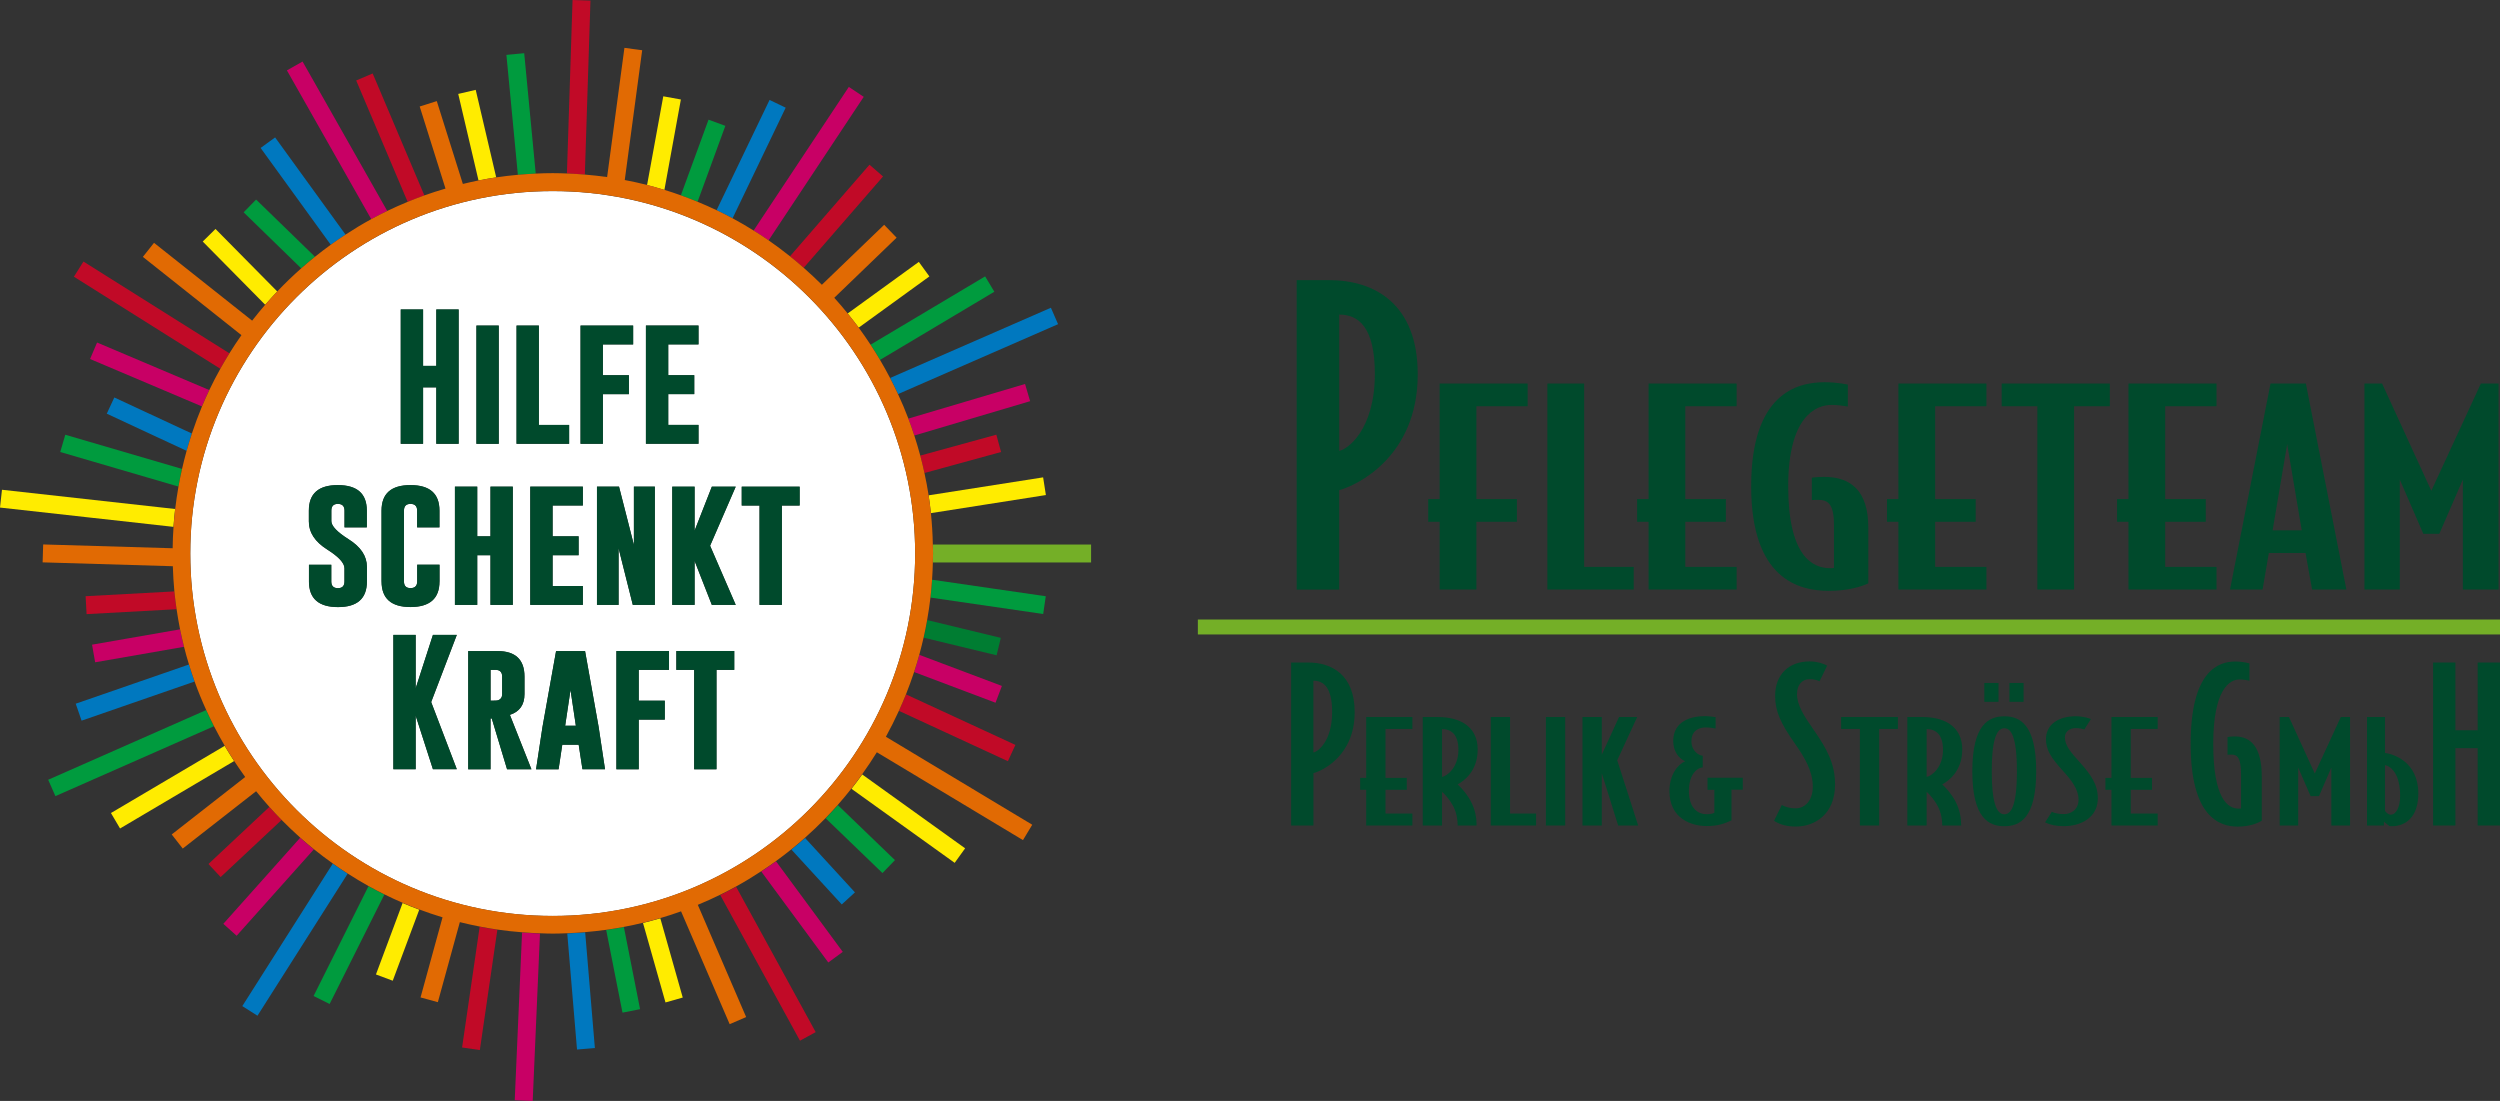 <?xml version="1.0" encoding="UTF-8"?><svg id="Ebene_2" xmlns="http://www.w3.org/2000/svg" viewBox="0 0 453.54 199.73"><rect x="0" y="0" width="453.54" height="199.73" fill="#333333" stroke="none"/><defs><style>.cls-1{fill:#74af27;}.cls-2{fill:#0078bf;}.cls-3{fill:#fff;}.cls-4{fill:#009b3e;}.cls-5{fill:#c10a27;}.cls-6{fill:#c80065;}.cls-7{fill:#004a2c;}.cls-8{fill:#ffec00;}.cls-9{fill:#007d32;}.cls-10{fill:#e16a03;}</style></defs><g id="Layer_1"><path class="cls-7" d="m242.95,88.92c3.05-.8,14.25-5.96,14.25-21.01,0-12.8-7.85-17.09-16.07-17.09h-5.89v56.14h7.71v-18.03Zm0-31.85c3.49,0,6.47,2.25,6.47,10.76,0,10.18-5.02,13.74-6.47,13.96v-24.72Z"/><polygon class="cls-7" points="261.17 106.95 267.84 106.95 267.84 94.66 275.19 94.66 275.19 90.54 267.84 90.54 267.84 73.7 277.14 73.7 277.14 69.58 261.17 69.58 261.17 90.54 259.1 90.54 259.1 94.66 261.17 94.66 261.17 106.95"/><polygon class="cls-7" points="296.38 102.84 287.39 102.84 287.39 69.58 280.72 69.58 280.72 106.95 296.38 106.95 296.38 102.84"/><polygon class="cls-7" points="299.08 106.95 315.05 106.95 315.05 102.84 305.74 102.84 305.74 94.66 313.1 94.66 313.1 90.54 305.74 90.54 305.74 73.7 315.05 73.7 315.05 69.58 299.08 69.58 299.08 90.54 297 90.54 297 94.66 299.08 94.66 299.08 106.95"/><path class="cls-7" d="m331.77,107.19c3.39,0,5.85-.73,7.17-1.36v-10.12c0-6.73-3.21-9.2-8.05-9.2-1.19,0-2.2.15-2.2.15v4.07c.31-.05.69-.05,1.07-.05,1.82,0,2.95.63,2.95,4.6v7.75s-.25.05-.69.05c-3.27,0-7.61-2.27-7.61-14.86s4.96-14.76,7.86-14.76c1.13,0,2.07.15,2.96.29v-3.97s-1.82-.44-4.21-.44c-5.03,0-13.33,2.08-13.33,18.88s8.61,18.97,14.08,18.97Z"/><polygon class="cls-7" points="344.4 106.95 360.37 106.95 360.37 102.84 351.07 102.84 351.07 94.66 358.42 94.66 358.42 90.54 351.07 90.54 351.07 73.7 360.37 73.7 360.37 69.58 344.4 69.58 344.4 90.54 342.33 90.54 342.33 94.66 344.4 94.66 344.4 106.95"/><polygon class="cls-7" points="369.61 106.95 376.27 106.95 376.27 73.7 382.75 73.7 382.75 69.58 363.13 69.58 363.13 73.7 369.61 73.7 369.61 106.95"/><polygon class="cls-7" points="386.14 106.95 402.11 106.95 402.11 102.84 392.8 102.84 392.8 94.66 400.16 94.66 400.16 90.54 392.8 90.54 392.8 73.7 402.11 73.7 402.11 69.58 386.14 69.58 386.14 90.54 384.07 90.54 384.07 94.66 386.14 94.66 386.14 106.95"/><path class="cls-7" d="m411.6,100.32h6.66l1.19,6.63h6.22l-7.35-37.37h-6.41l-7.35,37.37h5.91l1.13-6.63Zm3.33-19.75l2.64,15.64h-5.28l2.64-15.64Z"/><polygon class="cls-7" points="435.36 87.01 439.63 96.84 442.53 96.84 446.8 87.01 446.8 106.95 453.28 106.95 453.28 69.58 450.07 69.58 441.08 89.04 432.15 69.58 428.95 69.58 428.95 106.95 435.36 106.95 435.36 87.01"/><path class="cls-7" d="m237.32,120.19h-3.09v29.57h4.05v-9.5c1.6-.42,7.48-3.14,7.48-11.07,0-6.74-4.12-9-8.44-9Zm.95,16.32v-13.02c1.83,0,3.4,1.19,3.4,5.67,0,5.36-2.63,7.24-3.4,7.35Z"/><polygon class="cls-7" points="247.85 141.12 246.76 141.12 246.76 143.28 247.85 143.28 247.85 149.76 256.23 149.76 256.23 147.59 251.35 147.59 251.35 143.28 255.21 143.28 255.21 141.12 251.35 141.12 251.35 132.24 256.23 132.24 256.23 130.07 247.85 130.07 247.85 141.12"/><path class="cls-7" d="m268.08,136.02c0-4.46-3.53-5.94-7.23-5.94h-2.74v19.69h3.5v-6.12c.63.54,1.45,1.51,2.05,2.65.56,1.1.79,2.35.79,3.47h3.43c0-1.35-.23-2.88-1.06-4.41-.66-1.27-1.62-2.35-2.38-3.06,1.16-.61,3.63-2.45,3.63-6.27Zm-6.47,4.92v-8.67c1.55,0,2.97.84,2.97,3.77,0,3.34-2.24,4.82-2.97,4.9Z"/><polygon class="cls-7" points="273.95 130.07 270.45 130.07 270.45 149.76 278.67 149.76 278.67 147.59 273.95 147.59 273.95 130.07"/><rect class="cls-7" x="280.45" y="130.07" width="3.5" height="19.69"/><polygon class="cls-7" points="297.02 130.07 293.72 130.07 290.59 136.91 290.59 130.07 287.09 130.07 287.09 149.76 290.59 149.76 290.59 140.28 293.56 149.76 297.19 149.76 293.39 137.93 297.02 130.07"/><path class="cls-7" d="m309.76,143.28h1.25v4.18c-.36.2-.96.25-1.45.25-1.35,0-3.17-.92-3.17-4.21s1.75-4.28,2.51-4.28v-2.12c-.63,0-2.05-.82-2.05-2.63,0-2.17,1.72-2.5,2.54-2.5.76,0,1.19.08,1.85.2v-2.07c-.53-.08-1.32-.18-1.98-.18-2.44,0-5.71.87-5.71,4.54,0,1.91,1.09,3.21,2.18,3.65-1.32.51-2.87,2.45-2.87,5.38,0,5.02,3.96,6.37,6.77,6.37,1.98,0,3.23-.43,4.49-1.04v-5.56h2.05v-2.17h-6.4v2.17Z"/><path class="cls-7" d="m326.02,125.82c0-1.65.99-2.61,2.25-2.61.76,0,1.3.15,1.83.38l1.37-2.83c-.42-.27-1.72-.77-3.17-.77-3.78,0-6.26,2.38-6.26,6.24,0,2.87,1.03,5.02,3.55,8.62,1.83,2.6,3.28,5.05,3.28,7.85s-1.68,3.95-3.06,3.95c-.99,0-1.91-.23-2.56-.61l-1.41,2.87c1.07.69,2.33,1.04,3.97,1.04,3.44,0,7.1-2.26,7.1-7.62,0-3.72-1.41-6.36-3.82-9.84-1.83-2.6-3.09-4.56-3.09-6.66Z"/><polygon class="cls-7" points="334.01 132.24 337.41 132.24 337.41 149.76 340.91 149.76 340.91 132.24 344.31 132.24 344.31 130.07 334.01 130.07 334.01 132.24"/><path class="cls-7" d="m355.99,136.02c0-4.46-3.53-5.94-7.23-5.94h-2.74v19.69h3.5v-6.12c.63.54,1.45,1.51,2.05,2.65.56,1.1.79,2.35.79,3.47h3.43c0-1.35-.23-2.88-1.06-4.41-.66-1.27-1.62-2.35-2.38-3.06,1.16-.61,3.63-2.45,3.63-6.27Zm-6.47,4.92v-8.67c1.55,0,2.97.84,2.97,3.77,0,3.34-2.24,4.82-2.97,4.9Z"/><path class="cls-7" d="m363.62,129.95c-2.81,0-5.81,1.45-5.81,9.97s3,9.97,5.81,9.97,5.78-1.45,5.78-9.97-2.97-9.97-5.78-9.97Zm0,17.77c-1.12,0-2.28-1.25-2.28-7.8s1.15-7.8,2.28-7.8,2.28,1.25,2.28,7.8-1.16,7.8-2.28,7.8Z"/><rect class="cls-7" x="364.54" y="123.9" width="2.57" height="3.42"/><rect class="cls-7" x="359.99" y="123.9" width="2.57" height="3.42"/><path class="cls-7" d="m374.6,133.82c0-1.1.86-1.73,1.95-1.73.66,0,1.12.1,1.58.25l1.19-1.89c-.36-.18-1.48-.51-2.74-.51-3.27,0-5.41,1.58-5.41,4.16,0,1.91.89,3.34,3.07,5.74,1.58,1.73,2.84,3.37,2.84,5.23s-1.45,2.62-2.64,2.62c-.86,0-1.65-.15-2.21-.41l-1.22,1.91c.92.46,2.01.69,3.43.69,2.97,0,6.14-1.5,6.14-5.07,0-2.47-1.22-4.23-3.3-6.55-1.58-1.73-2.67-3.03-2.67-4.44Z"/><polygon class="cls-7" points="383.05 141.12 381.96 141.12 381.96 143.28 383.05 143.28 383.05 149.76 391.44 149.76 391.44 147.59 386.55 147.59 386.55 143.28 390.41 143.28 390.41 141.12 386.55 141.12 386.55 132.24 391.44 132.24 391.44 130.07 383.05 130.07 383.05 141.12"/><path class="cls-7" d="m405.45,133.6c-.73,0-1.34.11-1.34.11v3.22c.19-.04.42-.04.65-.04,1.11,0,1.8.5,1.8,3.64v6.13s-.15.04-.42.04c-1.99,0-4.62-1.8-4.62-11.76s3.02-11.68,4.77-11.68c.69,0,1.26.12,1.79.23v-3.14s-1.11-.34-2.56-.34c-3.05,0-8.1,1.65-8.1,14.94s5.23,15.01,8.55,15.01c2.06,0,3.55-.58,4.35-1.07v-8.01c0-5.32-1.95-7.28-4.89-7.28Z"/><polygon class="cls-7" points="419.94 140.33 415.25 130.07 413.57 130.07 413.57 149.76 416.93 149.76 416.93 139.25 419.18 144.43 420.7 144.43 422.94 139.25 422.94 149.76 426.34 149.76 426.34 130.07 424.66 130.07 419.94 140.33"/><path class="cls-7" d="m432.68,136.6v-6.53h-3.27v19.69h3.07v-.69l.99.79c.17.03.36.03.43.03,2.58,0,4.82-1.71,4.82-5.94,0-5.81-4.59-7.17-6.04-7.35Zm1.06,11.2c-.43,0-.92-.41-1.06-.72v-8.29c1.25.33,2.74,1.73,2.74,5.61,0,2.09-.76,3.39-1.68,3.39Z"/><polygon class="cls-7" points="449.49 132.48 445.45 132.48 445.45 120.19 441.4 120.19 441.4 136.78 441.4 140.03 441.4 149.76 445.45 149.76 445.45 135.73 449.49 135.73 449.49 149.76 453.54 149.76 453.54 120.19 449.49 120.19 449.49 132.48"/><rect class="cls-1" x="217.31" y="112.39" width="236.24" height="2.71"/><path class="cls-1" d="m169.27,100.41c0,.55-.03,1.08-.04,1.63h28.71v-3.25h-28.71c.01.54.04,1.08.04,1.63Z"/><path class="cls-2" d="m191.95,58.81l-1.3-2.98-29.17,12.74c.5.96.98,1.93,1.44,2.92l29.03-12.68Z"/><path class="cls-6" d="m186.88,72.78l-.92-3.12-21.17,6.28c.38,1.01.74,2.04,1.08,3.07l21.01-6.23Z"/><path class="cls-5" d="m181.61,82l-.86-3.14-13.8,3.79c.28,1.04.53,2.1.76,3.16l13.9-3.81Z"/><path class="cls-8" d="m189.74,89.81l-.5-3.21-20.77,3.26c.16,1.07.3,2.14.41,3.23l20.86-3.28Z"/><path class="cls-4" d="m180.39,52.93l-1.67-2.79-20.79,12.39c.6.9,1.17,1.82,1.72,2.76l20.73-12.36Z"/><path class="cls-8" d="m168.6,50.14l-1.91-2.63-12.91,9.36c.68.84,1.35,1.7,2,2.57l12.82-9.29Z"/><path class="cls-5" d="m160.19,32.01l-2.45-2.13-14.43,16.62c.85.68,1.68,1.37,2.49,2.09l14.4-16.58Z"/><path class="cls-6" d="m156.7,17.57l-2.71-1.8-17.28,26.06c.92.57,1.83,1.17,2.72,1.78l17.27-26.05Z"/><path class="cls-2" d="m142.54,19.54l-2.93-1.41-9.61,20c.98.47,1.95.96,2.9,1.47l9.64-20.07Z"/><path class="cls-4" d="m131.59,22.83l-3.05-1.12-5.02,13.73c1.02.37,2.03.76,3.03,1.17l5.04-13.78Z"/><path class="cls-8" d="m123.53,18.05l-3.2-.58-2.94,16.1c1.06.27,2.11.57,3.14.89l2.99-16.4Z"/><path class="cls-5" d="m107.12.11l-3.25-.11-1.02,31.48c1.09.04,2.17.11,3.25.2L107.12.11Z"/><path class="cls-4" d="m95.11,9.65l-3.24.31,2.08,21.76c1.08-.1,2.16-.18,3.24-.22l-2.09-21.84Z"/><path class="cls-8" d="m86.3,16.3l-3.17.74,3.68,15.7c1.06-.21,2.13-.4,3.21-.56l-3.72-15.88Z"/><path class="cls-5" d="m67.61,13.33l-2.99,1.27,9.34,22.03c1-.41,2.01-.81,3.03-1.17l-9.38-22.13Z"/><path class="cls-6" d="m54.88,11.17l-2.83,1.6,15.3,26.99c.95-.52,1.92-1.01,2.9-1.49l-15.36-27.11Z"/><path class="cls-2" d="m49.91,24.93l-2.63,1.91,12.73,17.57c.88-.63,1.77-1.25,2.68-1.84l-12.78-17.64Z"/><path class="cls-4" d="m46.47,36.19l-2.27,2.33,10.44,10.16c.82-.72,1.65-1.42,2.5-2.1l-10.68-10.38Z"/><path class="cls-8" d="m39.09,41.54l-2.31,2.28,11.33,11.47c.71-.82,1.44-1.62,2.19-2.41l-11.2-11.34Z"/><path class="cls-5" d="m15.14,47.45l-1.73,2.75,26.56,16.7c.53-.95,1.08-1.88,1.65-2.8l-26.48-16.65Z"/><path class="cls-6" d="m17.61,62.14l-1.27,2.99,20.29,8.6c.42-1,.87-1.99,1.33-2.97l-20.35-8.62Z"/><path class="cls-2" d="m20.74,72.1l-1.37,2.95,14.48,6.74c.3-1.06.62-2.1.96-3.14l-14.07-6.54Z"/><path class="cls-4" d="m11.84,78.88l-.91,3.12,21.44,6.27c.19-1.08.41-2.14.65-3.2l-21.18-6.2Z"/><path class="cls-8" d="m.36,88.85l-.36,3.23,31.47,3.5c.08-1.09.17-2.17.3-3.24L.36,88.85Z"/><path class="cls-5" d="m15.53,108.16l.18,3.25,16.32-.89c-.16-1.07-.29-2.15-.4-3.23l-16.09.87Z"/><path class="cls-6" d="m16.7,116.95l.56,3.2,16.12-2.81c-.26-1.05-.51-2.11-.72-3.17l-15.95,2.78Z"/><path class="cls-2" d="m13.74,127.67l1.06,3.07,20.5-7.1c-.36-1.02-.71-2.05-1.02-3.09l-20.54,7.11Z"/><path class="cls-4" d="m8.74,141.45l1.31,2.98,28.76-12.68c-.49-.96-.96-1.94-1.41-2.93l-28.66,12.64Z"/><path class="cls-4" d="m189.25,111.39l.47-3.22-20.63-3c-.07,1.09-.17,2.17-.29,3.24l20.46,2.98Z"/><path class="cls-9" d="m180.8,118.88l.76-3.16-13.36-3.23c-.19,1.07-.4,2.14-.64,3.19l13.24,3.2Z"/><path class="cls-6" d="m180.61,127.48l1.15-3.04-14.98-5.64c-.29,1.05-.6,2.09-.94,3.12l14.77,5.57Z"/><path class="cls-5" d="m182.85,138.09l1.36-2.95-19.85-9.17c-.4,1.01-.83,2.01-1.28,2.99l19.76,9.13Z"/><path class="cls-8" d="m173.19,156.54l1.9-2.64-18.67-13.4c-.63.88-1.28,1.75-1.95,2.6l18.73,13.44Z"/><path class="cls-4" d="m160.1,158.38l2.26-2.34-10.36-9.98c-.72.81-1.45,1.61-2.21,2.39l10.31,9.94Z"/><path class="cls-2" d="m152.7,164.09l2.4-2.2-9.05-9.87c-.81.72-1.64,1.42-2.48,2.1l9.14,9.96Z"/><path class="cls-6" d="m150.27,174.61l2.62-1.93-12.11-16.43c-.88.64-1.77,1.25-2.68,1.85l12.16,16.5Z"/><path class="cls-5" d="m145.13,188.8l2.85-1.56-14.44-26.37c-.95.52-1.91,1.02-2.88,1.5l14.47,26.43Z"/><path class="cls-8" d="m120.73,181.86l3.13-.89-4.07-14.38c-1.04.31-2.08.59-3.14.85l4.08,14.42Z"/><path class="cls-4" d="m112.93,183.71l3.19-.63-2.94-14.9c-1.06.2-2.13.38-3.21.53l2.96,15Z"/><path class="cls-2" d="m104.68,190.4l3.24-.27-1.76-20.99c-1.08.09-2.16.16-3.25.2l1.77,21.06Z"/><path class="cls-6" d="m93.39,199.59l3.25.14,1.32-30.38c-1.09-.04-2.17-.1-3.25-.18l-1.33,30.42Z"/><path class="cls-5" d="m83.83,190.03l3.22.47,3.18-21.83c-1.08-.16-2.15-.34-3.21-.55l-3.19,21.91Z"/><path class="cls-8" d="m68.2,176.78l3.05,1.14,4.81-12.89c-1.02-.38-2.02-.78-3.02-1.21l-4.84,12.97Z"/><path class="cls-4" d="m56.89,180.69l2.91,1.45,9.93-19.86c-.97-.48-1.93-.98-2.88-1.51l-9.96,19.92Z"/><path class="cls-2" d="m43.97,182.53l2.74,1.74,16.36-25.77c-.91-.59-1.81-1.19-2.7-1.82l-16.41,25.84Z"/><path class="cls-6" d="m40.51,167.59l2.42,2.17,14-15.67c-.84-.68-1.67-1.38-2.48-2.1l-13.94,15.61Z"/><path class="cls-5" d="m37.81,156.74l2.22,2.37,11.05-10.35c-.76-.77-1.5-1.56-2.22-2.37l-11.04,10.35Z"/><path class="cls-8" d="m20.13,147.5l1.65,2.8,20.69-12.23c-.59-.91-1.16-1.83-1.71-2.76l-20.64,12.19Z"/><path class="cls-3" d="m89.91,121.52h-.91v5.59h.49c.44,0,.72-.02.85-.06.51-.18.77-.56.77-1.14v-3.16c0-.81-.4-1.22-1.19-1.22Z"/><path class="cls-3" d="m146.76,53.93c-11.9-11.9-28.33-19.25-46.49-19.26-18.16,0-34.59,7.36-46.49,19.26-11.9,11.9-19.26,28.33-19.26,46.49,0,18.16,7.36,34.59,19.26,46.49,11.9,11.9,28.33,19.26,46.49,19.26,18.16,0,34.59-7.36,46.49-19.26,11.9-11.9,19.26-28.33,19.26-46.49,0-18.16-7.36-34.59-19.26-46.49Zm-20.81,14.14v3.43h-4.72v5.59h5.49v3.42h-9.54v-21.45h9.54v3.42h-5.49v5.59h4.72Zm-10.95,20.22h3.8v21.45h-4l-2.58-10.27v10.27h-3.92v-21.45h4l2.7,10.57v-10.57Zm-.14-25.8h-5.49v5.59h4.72v3.43h-4.72v9.01h-4.05v-21.45h9.54v3.42Zm-9.89,34.81v3.43h-4.72v5.59h5.49v3.42h-9.54v-21.45h9.54v3.42h-5.49v5.59h4.72Zm-11.26-38.23h4.05v18.03h5.49v3.42h-9.54v-21.45Zm-7.13,41.66v9.01h-4.05v-21.45h4.05v9.01h2.4v-9.01h4.05v21.45h-4.05v-9.01h-2.4Zm-9.83-30.45v10.24h-4.05v-24.37h4.05v10.24h2.4v-10.24h4.05v24.37h-4.05v-10.24h-2.4Zm9.68-11.21h4.05v21.45h-4.05v-21.45Zm-19.89,36.61h-4.05v-3.04c0-.8-.4-1.21-1.19-1.22h-.02c-.79,0-1.18.41-1.18,1.22v1.9c0,.88,1.04,1.97,3.12,3.29,2.22,1.39,3.33,3.06,3.33,5.02v2.65c0,3.09-1.75,4.64-5.25,4.64-3.51,0-5.26-1.55-5.26-4.64v-3.04h4.05v3.04c0,.8.4,1.21,1.2,1.21s1.19-.4,1.19-1.21v-2.4c0-.95-1.04-2.08-3.12-3.4-2.22-1.4-3.34-3.09-3.34-5.09v-1.97c0-3.08,1.75-4.63,5.25-4.63s5.26,1.54,5.26,4.63v3.04Zm2.68,9.81v-12.85c0-3.08,1.75-4.63,5.25-4.63s5.26,1.54,5.26,4.63v3.04h-4.05v-3.04c0-.8-.4-1.21-1.19-1.22h-.02c-.79,0-1.18.41-1.18,1.22v12.85c0,.8.4,1.21,1.19,1.21s1.21-.4,1.21-1.21v-3.04h4.05v3.04c0,3.08-1.75,4.63-5.26,4.64-3.5,0-5.25-1.55-5.25-4.64Zm6.19,24.36v9.71h-4.05v-24.37h4.05v9.68l3.13-9.68h4.33l-4.65,12.18,4.65,12.18h-4.33l-3.13-9.71Zm13.8.49h-.22v9.23h-4.05v-21.45h5.32c3.26,0,4.89,1.55,4.89,4.64v3.16c0,1.94-.88,3.2-2.65,3.77l3.91,9.87h-4.42l-2.78-9.23Zm12.12,9.23h-4.08l1.16-7.66,2.47-13.79h5.26l2.46,13.75,1.16,7.69h-4.09l-.68-4.45h-2.98l-.67,4.45Zm20.03-18.03h-5.49v5.59h4.72v3.43h-4.72v9.01h-4.05v-21.45h9.54v3.42Zm11.84,0h-3.23v18.03h-4.05v-18.03h-3.23v-3.42h10.5v3.42Zm.26-11.79h-4.33l-3.13-7.98v7.98h-4.05v-21.45h4.05v7.98l3.13-7.98h4.33l-4.65,10.72,4.65,10.72Zm11.6-18.03h-3.23v18.03h-4.05v-18.03h-3.23v-3.42h10.5v3.42Z"/><polygon class="cls-3" points="102.53 131.66 104.47 131.66 103.5 125.17 102.53 131.66"/><path class="cls-10" d="m169.23,98.79c-.04-1.92-.15-3.82-.35-5.7-.11-1.08-.25-2.16-.41-3.23-.21-1.36-.47-2.71-.76-4.05-.23-1.06-.48-2.12-.76-3.16-.33-1.23-.69-2.44-1.08-3.64-.34-1.03-.7-2.06-1.08-3.07-.57-1.51-1.2-3-1.88-4.45-.46-.99-.94-1.96-1.44-2.92-.58-1.11-1.18-2.2-1.82-3.28-.55-.93-1.13-1.85-1.72-2.76-.69-1.05-1.41-2.09-2.15-3.1-.65-.87-1.31-1.73-2-2.57-.79-.97-1.59-1.92-2.43-2.84l11.31-10.9-2.26-2.34-11.3,10.88c-1.07-1.07-2.18-2.09-3.31-3.09-.81-.72-1.64-1.41-2.49-2.09-1.25-1-2.54-1.96-3.86-2.88-.89-.62-1.8-1.21-2.72-1.78-1.25-.78-2.52-1.52-3.82-2.22-.95-.51-1.92-1.01-2.9-1.47-1.13-.54-2.29-1.05-3.46-1.53-1-.41-2.01-.8-3.03-1.17-.98-.35-1.97-.68-2.97-.99-1.04-.32-2.09-.62-3.14-.89-1.34-.34-2.69-.63-4.06-.89l3.16-23.55-3.22-.43-3.14,23.44c-1.33-.19-2.68-.34-4.04-.45-1.08-.09-2.16-.16-3.25-.2-.85-.03-1.71-.06-2.57-.06-1.03,0-2.06.03-3.08.08-1.09.05-2.17.13-3.24.22-1.32.12-2.63.27-3.92.46-1.08.16-2.15.35-3.21.56-.96.19-1.92.41-2.86.64l-4.73-15.03-3.1.98,4.68,14.89c-1.29.38-2.56.78-3.82,1.23-1.02.37-2.03.76-3.03,1.17-1.25.52-2.49,1.06-3.71,1.65-.98.47-1.94.97-2.9,1.49-1.6.87-3.15,1.81-4.66,2.8-.91.59-1.8,1.21-2.68,1.84-.97.7-1.92,1.42-2.85,2.17-.85.68-1.68,1.38-2.5,2.1-1.52,1.34-2.97,2.74-4.36,4.2-.75.79-1.48,1.59-2.19,2.41-.82.95-1.61,1.91-2.38,2.9l-17.8-14.12-2.02,2.55,17.88,14.2c-.75,1.07-1.48,2.16-2.17,3.28-.57.92-1.12,1.86-1.65,2.8-.7,1.26-1.38,2.55-2,3.86-.47.98-.91,1.97-1.33,2.97-.67,1.61-1.28,3.25-1.83,4.91-.34,1.04-.66,2.08-.96,3.14-.3,1.09-.58,2.18-.83,3.29-.24,1.06-.46,2.12-.65,3.2-.24,1.35-.44,2.7-.6,4.07-.12,1.07-.22,2.15-.3,3.24-.09,1.29-.15,2.59-.16,3.9l-23.49-.69-.1,3.25,23.62.7c.05,1.53.14,3.05.28,4.55.11,1.09.24,2.16.4,3.23.18,1.23.39,2.44.63,3.65.22,1.07.46,2.12.72,3.17.27,1.08.57,2.16.9,3.22.32,1.04.66,2.07,1.02,3.09.63,1.76,1.33,3.48,2.1,5.16.45.99.92,1.97,1.41,2.93.62,1.21,1.27,2.4,1.95,3.56.55.94,1.12,1.86,1.71,2.76.65.99,1.32,1.96,2.01,2.92l-13.33,10.42,2,2.56,13.31-10.4c.77.96,1.57,1.91,2.39,2.82.72.81,1.47,1.6,2.22,2.37,1.09,1.11,2.22,2.18,3.38,3.22.81.72,1.64,1.42,2.48,2.1,1.12.9,2.27,1.77,3.44,2.6.88.63,1.78,1.23,2.7,1.82,1.23.79,2.49,1.55,3.78,2.27.95.53,1.91,1.03,2.88,1.51,1.09.54,2.19,1.05,3.31,1.53.99.43,2,.83,3.02,1.21,1.39.52,2.8,1,4.22,1.43l-3.99,14.53,3.14.86,3.99-14.52c1.19.3,2.4.56,3.61.8,1.06.21,2.13.39,3.21.55,1.48.22,2.98.37,4.49.49,1.08.09,2.16.15,3.25.18.77.03,1.54.06,2.31.06.88,0,1.76-.03,2.63-.07,1.09-.04,2.17-.11,3.25-.2,1.28-.11,2.55-.25,3.81-.42,1.08-.15,2.15-.33,3.21-.53,1.17-.22,2.32-.47,3.47-.75,1.06-.26,2.1-.54,3.14-.85,1.27-.37,2.52-.77,3.75-1.22l8.82,20.47,2.99-1.29-8.77-20.36c1.38-.57,2.74-1.18,4.08-1.84.97-.48,1.94-.98,2.88-1.5,1.56-.86,3.08-1.78,4.56-2.76.91-.6,1.8-1.21,2.68-1.85.95-.69,1.88-1.4,2.78-2.13.84-.68,1.67-1.38,2.48-2.1,1.29-1.15,2.54-2.34,3.74-3.58.75-.78,1.49-1.57,2.21-2.39.85-.96,1.67-1.95,2.46-2.95.67-.85,1.32-1.72,1.95-2.6.93-1.3,1.82-2.62,2.66-3.98l26.51,15.94,1.68-2.79-26.55-15.96c.85-1.55,1.64-3.14,2.38-4.75.45-.99.87-1.98,1.28-2.99.53-1.33,1.02-2.68,1.47-4.05.34-1.03.65-2.07.94-3.12.28-1.03.54-2.07.78-3.12.24-1.05.45-2.12.64-3.19.24-1.34.44-2.7.6-4.07.12-1.07.22-2.15.29-3.24.07-1.04.12-2.08.14-3.13.01-.54.04-1.08.04-1.63s-.03-1.08-.04-1.63Zm-22.47,48.11c-11.9,11.9-28.33,19.26-46.49,19.26-18.16,0-34.59-7.36-46.49-19.26-11.9-11.9-19.26-28.33-19.26-46.49,0-18.16,7.36-34.59,19.26-46.49,11.9-11.9,28.33-19.25,46.49-19.26,18.16,0,34.59,7.36,46.49,19.26,11.9,11.9,19.26,28.33,19.26,46.49,0,18.16-7.36,34.59-19.26,46.49Z"/><polygon class="cls-7" points="83.21 80.5 83.21 56.13 79.15 56.13 79.15 66.37 76.76 66.37 76.76 56.13 72.7 56.13 72.7 80.5 76.76 80.5 76.76 70.27 79.15 70.27 79.15 80.5 83.21 80.5"/><rect class="cls-7" x="86.43" y="59.06" width="4.05" height="21.45"/><polygon class="cls-7" points="103.25 77.08 97.76 77.08 97.76 59.06 93.71 59.06 93.71 80.5 103.25 80.5 103.25 77.08"/><polygon class="cls-7" points="105.32 80.5 109.38 80.5 109.38 71.5 114.1 71.5 114.1 68.06 109.38 68.06 109.38 62.48 114.87 62.48 114.87 59.06 105.32 59.06 105.32 80.5"/><polygon class="cls-7" points="126.72 62.48 126.72 59.06 117.18 59.06 117.18 80.5 126.72 80.5 126.72 77.08 121.23 77.08 121.23 71.5 125.95 71.5 125.95 68.06 121.23 68.06 121.23 62.48 126.72 62.48"/><path class="cls-7" d="m61.29,88c-3.5,0-5.25,1.54-5.25,4.63v1.97c0,2,1.11,3.69,3.34,5.09,2.08,1.31,3.12,2.45,3.12,3.4v2.4c0,.8-.4,1.21-1.19,1.21s-1.2-.4-1.2-1.21v-3.04h-4.05v3.04c0,3.08,1.75,4.63,5.26,4.64,3.5,0,5.25-1.55,5.25-4.64v-2.65c0-1.96-1.11-3.63-3.33-5.02-2.08-1.31-3.12-2.41-3.12-3.29v-1.9c0-.81.39-1.22,1.18-1.22h.02c.8,0,1.19.41,1.19,1.22v3.04h4.05v-3.04c0-3.08-1.75-4.63-5.26-4.63Z"/><path class="cls-7" d="m79.73,105.48v-3.04h-4.05v3.04c0,.8-.4,1.21-1.21,1.21s-1.19-.4-1.19-1.21v-12.85c0-.81.39-1.22,1.18-1.22h.02c.8,0,1.19.41,1.19,1.22v3.04h4.05v-3.04c0-3.08-1.75-4.63-5.26-4.63s-5.25,1.54-5.25,4.63v12.85c0,3.09,1.75,4.64,5.25,4.64,3.51,0,5.26-1.55,5.26-4.64Z"/><polygon class="cls-7" points="93.03 109.73 93.03 88.28 88.98 88.28 88.98 97.29 86.58 97.29 86.58 88.28 82.53 88.28 82.53 109.73 86.58 109.73 86.58 100.72 88.98 100.72 88.98 109.73 93.03 109.73"/><polygon class="cls-7" points="105.74 91.7 105.74 88.28 96.2 88.28 96.2 109.73 105.74 109.73 105.74 106.31 100.25 106.31 100.25 100.72 104.97 100.72 104.97 97.29 100.25 97.29 100.25 91.7 105.74 91.7"/><polygon class="cls-7" points="108.3 88.28 108.3 109.73 112.22 109.73 112.22 99.45 114.8 109.73 118.8 109.73 118.8 88.28 115 88.28 115 98.85 112.3 88.28 108.3 88.28"/><polygon class="cls-7" points="129.15 88.28 126.02 96.27 126.02 88.28 121.96 88.28 121.96 109.73 126.02 109.73 126.02 101.74 129.15 109.73 133.48 109.73 128.83 99 133.48 88.28 129.15 88.28"/><polygon class="cls-7" points="134.57 91.7 137.8 91.7 137.8 109.73 141.85 109.73 141.85 91.7 145.08 91.7 145.08 88.28 134.57 88.28 134.57 91.7"/><polygon class="cls-7" points="78.22 127.36 82.87 115.18 78.54 115.18 75.41 124.86 75.41 115.18 71.36 115.18 71.36 139.55 75.41 139.55 75.41 129.83 78.54 139.55 82.87 139.55 78.22 127.36"/><path class="cls-7" d="m92.5,129.68c1.77-.58,2.65-1.83,2.65-3.77v-3.16c0-3.08-1.63-4.63-4.89-4.64h-5.32v21.45h4.05v-9.23h.22l2.78,9.23h4.42l-3.91-9.87Zm-1.4-3.77c0,.58-.26.97-.77,1.14-.13.04-.41.06-.85.06h-.49v-5.59h.91c.8,0,1.19.41,1.19,1.22v3.16Z"/><path class="cls-7" d="m105.67,139.55h4.09l-1.16-7.69-2.46-13.75h-5.26l-2.47,13.79-1.16,7.66h4.08l.67-4.45h2.98l.68,4.45Zm-3.14-7.89l.97-6.49.97,6.49h-1.94Z"/><polygon class="cls-7" points="111.83 139.55 115.88 139.55 115.88 130.54 120.61 130.54 120.61 127.11 115.88 127.11 115.88 121.52 121.37 121.52 121.37 118.1 111.83 118.1 111.83 139.55"/><polygon class="cls-7" points="122.71 121.52 125.94 121.52 125.94 139.55 129.99 139.55 129.99 121.52 133.22 121.52 133.22 118.1 122.71 118.1 122.71 121.52"/></g></svg>
